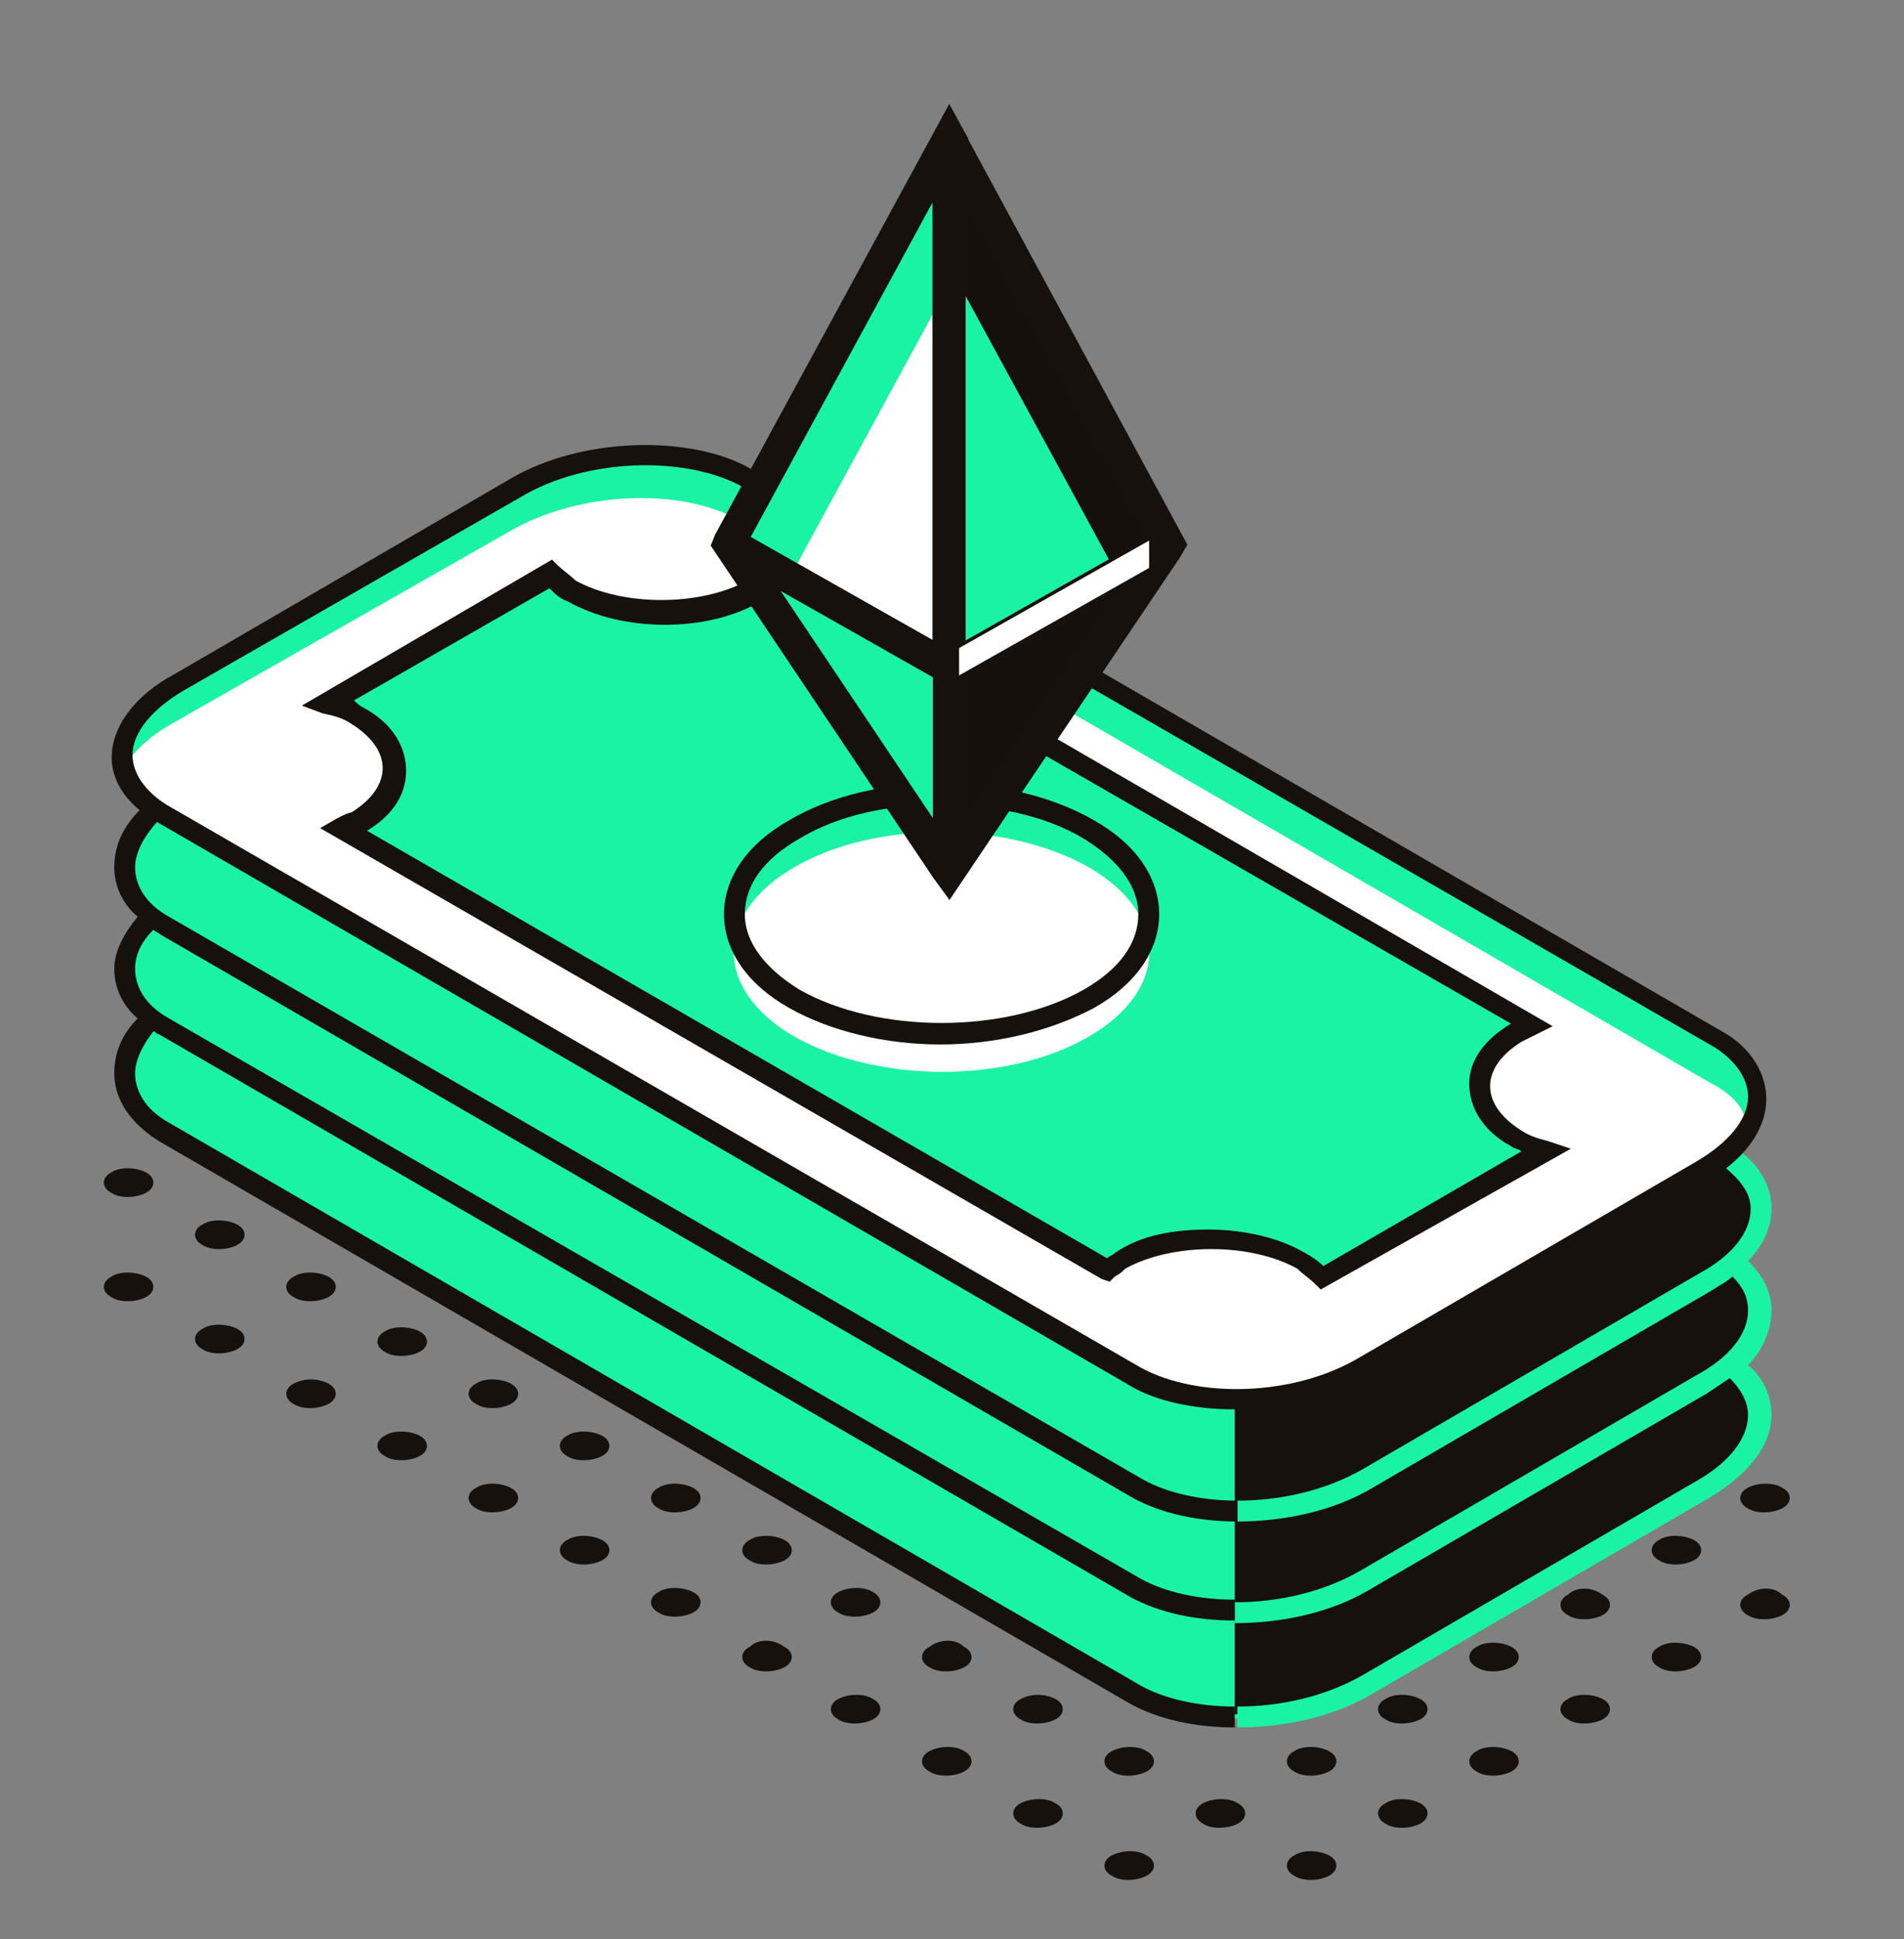 <svg width="55" height="56" viewBox="0 0 55 56" fill="none" xmlns="http://www.w3.org/2000/svg">
<rect x="0" y="0" width="55" height="56" fill="#808080" stroke="none"/>
<path d="M50.044 39.418C51.098 38.44 51.098 37.235 50.119 36.407C51.248 35.353 51.173 33.998 49.743 33.171L21.592 16.987C19.86 16.009 16.925 16.159 14.968 17.288L5.183 22.858C3.376 23.912 3.075 25.418 4.355 26.471C3.301 27.45 3.301 28.654 4.43 29.482C3.226 30.536 3.301 31.891 4.731 32.719L32.807 48.977C34.538 49.956 37.474 49.805 39.431 48.676L49.141 43.031C51.022 41.977 51.324 40.397 50.044 39.418Z" fill="#1BF3A4"/>
<path d="M50.044 39.343C51.097 38.364 51.097 37.16 50.119 36.332C51.248 35.278 51.173 33.923 49.743 33.095L48.764 32.493L35.667 40.397V49.504C36.947 49.504 38.377 49.203 39.431 48.601L49.216 42.956C51.022 41.902 51.323 40.397 50.044 39.343Z" fill="#16110D"/>
<path d="M49.065 42.73L39.355 48.375C38.301 48.977 37.022 49.278 35.742 49.278V49.881C37.097 49.881 38.527 49.58 39.656 48.902L49.366 43.257C50.495 42.579 51.173 41.751 51.173 40.848C51.173 40.321 50.947 39.794 50.495 39.418C50.947 38.966 51.173 38.364 51.173 37.837C51.173 37.31 50.947 36.859 50.495 36.407C50.947 35.956 51.173 35.429 51.173 34.902C51.173 34.3 50.872 33.697 50.27 33.246C50.119 33.396 49.968 33.547 49.818 33.697C50.27 34.074 50.571 34.45 50.571 34.902C50.571 35.579 50.044 36.257 49.065 36.783L39.355 42.429C38.301 43.031 37.022 43.332 35.742 43.332V43.934C37.097 43.934 38.527 43.633 39.656 42.956L49.366 37.31C49.592 37.16 49.893 37.009 50.044 36.859C50.345 37.16 50.495 37.461 50.495 37.837C50.495 38.515 49.968 39.192 48.99 39.719L39.28 45.364C38.226 45.967 36.947 46.268 35.667 46.268V46.87C37.022 46.87 38.452 46.569 39.581 45.891L49.291 40.246C49.517 40.095 49.743 39.945 49.968 39.794C50.27 40.095 50.495 40.472 50.495 40.848C50.495 41.526 49.968 42.203 49.065 42.73Z" fill="#1BF3A4"/>
<path d="M35.667 49.278C34.613 49.278 33.635 49.053 32.957 48.676L4.881 32.418C4.204 32.041 3.903 31.515 3.903 30.988C3.903 30.611 4.129 30.16 4.43 29.783C4.505 29.783 4.505 29.859 4.58 29.859L32.656 46.117C33.484 46.569 34.538 46.794 35.667 46.794V46.192C34.613 46.192 33.635 45.967 32.957 45.59L4.881 29.407C4.204 29.031 3.903 28.504 3.903 27.977C3.903 27.601 4.053 27.224 4.43 26.848C4.505 26.923 4.58 26.923 4.656 26.998L32.731 43.257C33.559 43.708 34.613 43.934 35.742 43.934V43.332C34.689 43.332 33.71 43.106 33.033 42.73L4.881 26.471C4.204 26.095 3.903 25.568 3.903 25.041C3.903 24.59 4.204 24.063 4.656 23.611C4.505 23.461 4.279 23.385 4.204 23.235C3.602 23.762 3.301 24.364 3.301 25.041C3.301 25.568 3.527 26.095 3.978 26.471C3.602 26.923 3.301 27.45 3.301 27.977C3.301 28.504 3.527 29.031 3.978 29.407C3.527 29.859 3.301 30.386 3.301 30.988C3.301 31.74 3.752 32.418 4.58 32.945L32.656 49.203C33.484 49.655 34.538 49.881 35.667 49.881V49.278Z" fill="#16110D"/>
<path d="M32.807 39.794L4.731 23.536C3 22.557 3.226 20.826 5.183 19.697L14.893 14.052C16.849 12.923 19.86 12.772 21.516 13.751L49.667 30.009C51.399 30.988 51.173 32.719 49.216 33.848L39.506 39.493C37.474 40.622 34.538 40.773 32.807 39.794Z" fill="#1BF3A4"/>
<path d="M49.442 31.289L21.366 15.03C19.635 14.052 16.699 14.202 14.742 15.331L4.957 20.901C4.28 21.278 3.753 21.805 3.527 22.256C3.677 22.708 4.054 23.16 4.581 23.461L32.657 39.719C34.388 40.698 37.323 40.547 39.28 39.418L48.99 33.773C49.668 33.396 50.195 32.869 50.42 32.418C50.42 32.041 50.044 31.59 49.442 31.289Z" fill="white"/>
<path d="M35.667 40.697C34.538 40.697 33.409 40.472 32.656 40.02L4.58 23.762C3.752 23.31 3.226 22.633 3.226 21.88C3.226 20.977 3.903 20.073 5.032 19.471L14.742 13.826C16.774 12.622 19.936 12.546 21.667 13.525L49.743 29.783C50.571 30.235 51.022 30.988 51.022 31.74C51.022 32.644 50.345 33.547 49.216 34.149L39.506 39.794C38.527 40.396 37.097 40.697 35.667 40.697ZM32.957 39.493C34.613 40.396 37.398 40.321 39.28 39.192L48.99 33.547C49.893 33.02 50.495 32.343 50.495 31.665C50.495 31.138 50.119 30.611 49.517 30.235L21.441 14.052C19.785 13.149 16.925 13.224 15.043 14.353L5.333 19.923C4.43 20.45 3.828 21.127 3.828 21.805C3.828 22.331 4.204 22.858 4.806 23.235L32.957 39.493Z" fill="#16110D"/>
<path d="M43.797 32.794C42.366 31.966 42.366 30.611 43.797 29.783C43.947 29.708 44.098 29.633 44.248 29.558L22.194 16.837C22.043 16.912 21.968 16.987 21.817 17.138C20.387 17.966 17.979 17.966 16.549 17.138C16.323 16.987 16.097 16.837 15.946 16.611L9.473 20.299C9.774 20.375 10.075 20.525 10.301 20.676C11.731 21.504 11.731 22.858 10.301 23.686C10.151 23.762 10 23.837 9.925 23.912L31.979 36.633C32.054 36.558 32.205 36.482 32.28 36.407C33.71 35.579 36.119 35.579 37.549 36.407C37.775 36.558 38.001 36.708 38.151 36.934L44.624 33.246C44.323 33.095 44.022 32.945 43.797 32.794Z" fill="#1BF3A4"/>
<path d="M38.151 37.235L38 37.085C37.85 36.934 37.624 36.783 37.474 36.633C36.119 35.88 33.861 35.88 32.506 36.633C32.43 36.708 32.355 36.783 32.205 36.859L32.054 37.009L31.828 36.934L9.247 23.912L9.774 23.611C9.925 23.536 10.075 23.461 10.15 23.461C10.752 23.084 11.054 22.633 11.054 22.181C11.054 21.729 10.752 21.278 10.15 20.901C9.925 20.751 9.699 20.676 9.322 20.6L8.72 20.375L15.946 16.159L16.097 16.31C16.247 16.46 16.473 16.611 16.624 16.762C17.979 17.514 20.237 17.514 21.591 16.762C21.817 16.762 21.893 16.686 21.968 16.611L22.118 16.46L44.85 29.633L44.398 29.859C44.248 29.934 44.097 30.009 43.947 30.084C43.345 30.461 43.044 30.912 43.044 31.364C43.044 31.816 43.345 32.267 43.947 32.644C44.173 32.794 44.398 32.869 44.7 32.945L45.377 33.17L38.151 37.235ZM34.914 35.504C35.893 35.504 36.947 35.73 37.699 36.181C37.85 36.257 38.076 36.407 38.226 36.558L43.947 33.246C43.871 33.17 43.721 33.17 43.646 33.095C42.818 32.644 42.441 31.966 42.441 31.289C42.441 30.611 42.893 30.009 43.646 29.558L22.194 17.213C22.118 17.288 22.043 17.364 21.968 17.364C20.462 18.267 17.979 18.267 16.398 17.364C16.172 17.288 16.021 17.138 15.871 16.987L10.226 20.224C10.301 20.299 10.376 20.375 10.527 20.45C11.355 20.901 11.731 21.579 11.731 22.256C11.731 22.934 11.355 23.536 10.602 23.988L31.979 36.332C32.054 36.257 32.129 36.257 32.205 36.181C32.957 35.654 33.936 35.504 34.914 35.504Z" fill="#16110D"/>
<path d="M31.452 28.805C29.119 30.16 25.355 30.16 22.946 28.805C20.613 27.45 20.613 25.267 22.946 23.912C25.28 22.557 29.043 22.557 31.452 23.912C33.785 25.267 33.785 27.45 31.452 28.805Z" fill="#1BF3A4"/>
<path d="M31.452 29.934C29.119 31.289 25.355 31.289 22.946 29.934C20.613 28.579 20.613 26.396 22.946 25.041C25.28 23.686 29.043 23.686 31.452 25.041C33.785 26.396 33.785 28.579 31.452 29.934Z" fill="white"/>
<path d="M27.162 30.16C25.581 30.16 24 29.783 22.796 29.106C21.591 28.428 20.914 27.45 20.914 26.396C20.914 25.342 21.591 24.364 22.796 23.686C25.204 22.256 29.119 22.256 31.602 23.686C32.807 24.364 33.484 25.342 33.484 26.396C33.484 27.45 32.807 28.428 31.602 29.106C30.323 29.783 28.742 30.16 27.162 30.16ZM27.162 23.235C25.656 23.235 24.226 23.536 23.097 24.213C22.043 24.816 21.516 25.568 21.516 26.396C21.516 27.224 22.118 27.977 23.097 28.579C25.355 29.859 29.043 29.859 31.301 28.579C32.355 27.977 32.882 27.224 32.882 26.396C32.882 25.568 32.28 24.816 31.301 24.213C30.172 23.536 28.667 23.235 27.162 23.235Z" fill="#16110D"/>
<path d="M38.377 53.569C38.678 53.719 38.678 54.02 38.377 54.171C38.076 54.322 37.624 54.322 37.399 54.171C37.098 54.02 37.098 53.719 37.399 53.569C37.624 53.418 38.076 53.418 38.377 53.569Z" fill="#16110D"/>
<path d="M41.011 52.063C41.312 52.214 41.312 52.515 41.011 52.666C40.71 52.816 40.259 52.816 40.033 52.666C39.732 52.515 39.732 52.214 40.033 52.063C40.259 51.913 40.71 51.913 41.011 52.063Z" fill="#16110D"/>
<path d="M43.646 50.558C43.947 50.709 43.947 51.01 43.646 51.16C43.345 51.311 42.894 51.311 42.668 51.16C42.367 51.01 42.367 50.709 42.668 50.558C42.894 50.407 43.345 50.407 43.646 50.558Z" fill="#16110D"/>
<path d="M46.281 49.053C46.582 49.203 46.582 49.504 46.281 49.655C45.979 49.805 45.528 49.805 45.302 49.655C45.001 49.504 45.001 49.203 45.302 49.053C45.528 48.902 45.979 48.902 46.281 49.053Z" fill="#16110D"/>
<path d="M48.915 47.547C49.216 47.698 49.216 47.999 48.915 48.149C48.614 48.3 48.163 48.3 47.937 48.149C47.636 47.999 47.636 47.698 47.937 47.547C48.163 47.397 48.614 47.397 48.915 47.547Z" fill="#16110D"/>
<path d="M51.474 46.042C51.775 46.192 51.775 46.493 51.474 46.644C51.173 46.794 50.722 46.794 50.496 46.644C50.195 46.493 50.195 46.192 50.496 46.042C50.797 45.816 51.248 45.816 51.474 46.042Z" fill="#16110D"/>
<path d="M33.108 53.569C33.409 53.719 33.409 54.02 33.108 54.171C32.807 54.322 32.355 54.322 32.13 54.171C31.828 54.02 31.828 53.719 32.13 53.569C32.431 53.418 32.882 53.418 33.108 53.569Z" fill="#16110D"/>
<path d="M35.743 52.063C36.044 52.214 36.044 52.515 35.743 52.666C35.442 52.816 34.99 52.816 34.764 52.666C34.463 52.515 34.463 52.214 34.764 52.063C35.066 51.913 35.517 51.913 35.743 52.063Z" fill="#16110D"/>
<path d="M38.377 50.558C38.678 50.709 38.678 51.01 38.377 51.16C38.076 51.311 37.624 51.311 37.399 51.16C37.098 51.01 37.098 50.709 37.399 50.558C37.624 50.407 38.076 50.407 38.377 50.558Z" fill="#16110D"/>
<path d="M41.011 49.053C41.312 49.203 41.312 49.504 41.011 49.655C40.71 49.805 40.259 49.805 40.033 49.655C39.732 49.504 39.732 49.203 40.033 49.053C40.259 48.902 40.71 48.902 41.011 49.053Z" fill="#16110D"/>
<path d="M43.646 47.547C43.947 47.698 43.947 47.999 43.646 48.149C43.345 48.3 42.894 48.3 42.668 48.149C42.367 47.999 42.367 47.698 42.668 47.547C42.894 47.397 43.345 47.397 43.646 47.547Z" fill="#16110D"/>
<path d="M46.281 46.042C46.582 46.192 46.582 46.493 46.281 46.644C45.979 46.794 45.528 46.794 45.302 46.644C45.001 46.493 45.001 46.192 45.302 46.042C45.528 45.816 45.979 45.816 46.281 46.042Z" fill="#16110D"/>
<path d="M48.915 44.461C49.216 44.612 49.216 44.913 48.915 45.063C48.614 45.214 48.163 45.214 47.937 45.063C47.636 44.913 47.636 44.612 47.937 44.461C48.163 44.311 48.614 44.311 48.915 44.461Z" fill="#16110D"/>
<path d="M51.474 42.956C51.775 43.106 51.775 43.407 51.474 43.558C51.173 43.708 50.722 43.708 50.496 43.558C50.195 43.407 50.195 43.106 50.496 42.956C50.797 42.805 51.248 42.805 51.474 42.956Z" fill="#16110D"/>
<path d="M30.474 52.063C30.775 52.214 30.775 52.515 30.474 52.666C30.173 52.816 29.721 52.816 29.495 52.666C29.194 52.515 29.194 52.214 29.495 52.063C29.796 51.913 30.248 51.913 30.474 52.063Z" fill="#16110D"/>
<path d="M33.108 50.558C33.409 50.709 33.409 51.01 33.108 51.16C32.807 51.311 32.355 51.311 32.13 51.16C31.828 51.01 31.828 50.709 32.13 50.558C32.431 50.407 32.882 50.407 33.108 50.558Z" fill="#16110D"/>
<path d="M27.839 50.558C28.14 50.709 28.14 51.01 27.839 51.16C27.538 51.311 27.086 51.311 26.861 51.16C26.559 51.01 26.559 50.709 26.861 50.558C27.162 50.407 27.613 50.407 27.839 50.558Z" fill="#16110D"/>
<path d="M30.474 49.053C30.775 49.203 30.775 49.504 30.474 49.655C30.173 49.805 29.721 49.805 29.495 49.655C29.194 49.504 29.194 49.203 29.495 49.053C29.796 48.902 30.173 48.902 30.474 49.053Z" fill="#16110D"/>
<path d="M25.205 49.053C25.506 49.203 25.506 49.504 25.205 49.655C24.904 49.805 24.452 49.805 24.226 49.655C23.925 49.504 23.925 49.203 24.226 49.053C24.527 48.902 24.979 48.902 25.205 49.053Z" fill="#16110D"/>
<path d="M27.839 47.547C28.14 47.698 28.14 47.999 27.839 48.149C27.538 48.3 27.086 48.3 26.861 48.149C26.559 47.999 26.559 47.698 26.861 47.547C27.162 47.321 27.613 47.321 27.839 47.547Z" fill="#16110D"/>
<path d="M22.646 47.547C22.947 47.698 22.947 47.999 22.646 48.149C22.345 48.3 21.893 48.3 21.667 48.149C21.366 47.999 21.366 47.698 21.667 47.547C21.893 47.321 22.345 47.321 22.646 47.547Z" fill="#16110D"/>
<path d="M25.205 45.967C25.506 46.117 25.506 46.418 25.205 46.569C24.904 46.719 24.452 46.719 24.226 46.569C23.925 46.418 23.925 46.117 24.226 45.967C24.527 45.816 24.979 45.816 25.205 45.967Z" fill="#16110D"/>
<path d="M20.011 45.967C20.312 46.117 20.312 46.418 20.011 46.569C19.71 46.719 19.258 46.719 19.032 46.569C18.731 46.418 18.731 46.117 19.032 45.967C19.258 45.816 19.71 45.816 20.011 45.967Z" fill="#16110D"/>
<path d="M22.646 44.461C22.947 44.612 22.947 44.913 22.646 45.063C22.345 45.214 21.893 45.214 21.667 45.063C21.366 44.913 21.366 44.612 21.667 44.461C21.893 44.311 22.345 44.311 22.646 44.461Z" fill="#16110D"/>
<path d="M17.377 44.461C17.678 44.612 17.678 44.913 17.377 45.063C17.076 45.214 16.624 45.214 16.398 45.063C16.097 44.913 16.097 44.612 16.398 44.461C16.624 44.311 17.076 44.311 17.377 44.461Z" fill="#16110D"/>
<path d="M20.011 42.956C20.312 43.106 20.312 43.407 20.011 43.558C19.71 43.708 19.258 43.708 19.032 43.558C18.731 43.407 18.731 43.106 19.032 42.956C19.258 42.805 19.71 42.805 20.011 42.956Z" fill="#16110D"/>
<path d="M14.742 42.956C15.043 43.106 15.043 43.407 14.742 43.558C14.441 43.708 13.989 43.708 13.763 43.558C13.462 43.407 13.462 43.106 13.763 42.956C13.989 42.805 14.441 42.805 14.742 42.956Z" fill="#16110D"/>
<path d="M17.377 41.45C17.678 41.601 17.678 41.902 17.377 42.052C17.076 42.203 16.624 42.203 16.398 42.052C16.097 41.902 16.097 41.601 16.398 41.45C16.624 41.3 17.076 41.3 17.377 41.45Z" fill="#16110D"/>
<path d="M12.108 41.45C12.409 41.601 12.409 41.902 12.108 42.052C11.807 42.203 11.355 42.203 11.129 42.052C10.828 41.902 10.828 41.601 11.129 41.45C11.355 41.3 11.807 41.3 12.108 41.45Z" fill="#16110D"/>
<path d="M14.742 39.945C15.043 40.095 15.043 40.397 14.742 40.547C14.441 40.697 13.989 40.697 13.763 40.547C13.462 40.397 13.462 40.095 13.763 39.945C13.989 39.794 14.441 39.794 14.742 39.945Z" fill="#16110D"/>
<path d="M9.473 39.945C9.774 40.095 9.774 40.397 9.473 40.547C9.172 40.697 8.721 40.697 8.495 40.547C8.194 40.397 8.194 40.095 8.495 39.945C8.796 39.794 9.172 39.794 9.473 39.945Z" fill="#16110D"/>
<path d="M12.108 38.439C12.409 38.59 12.409 38.891 12.108 39.042C11.807 39.192 11.355 39.192 11.129 39.042C10.828 38.891 10.828 38.59 11.129 38.439C11.355 38.289 11.807 38.289 12.108 38.439Z" fill="#16110D"/>
<path d="M6.839 38.364C7.14 38.515 7.14 38.816 6.839 38.966C6.538 39.117 6.086 39.117 5.86 38.966C5.559 38.816 5.559 38.515 5.86 38.364C6.086 38.214 6.538 38.214 6.839 38.364Z" fill="#16110D"/>
<path d="M9.473 36.859C9.774 37.009 9.774 37.31 9.473 37.461C9.172 37.611 8.721 37.611 8.495 37.461C8.194 37.31 8.194 37.009 8.495 36.859C8.721 36.708 9.172 36.708 9.473 36.859Z" fill="#16110D"/>
<path d="M4.204 36.859C4.505 37.009 4.505 37.31 4.204 37.461C3.903 37.611 3.452 37.611 3.226 37.461C2.925 37.31 2.925 37.009 3.226 36.859C3.452 36.708 3.903 36.708 4.204 36.859Z" fill="#16110D"/>
<path d="M6.839 35.353C7.14 35.504 7.14 35.805 6.839 35.956C6.538 36.106 6.086 36.106 5.86 35.956C5.559 35.805 5.559 35.504 5.86 35.353C6.086 35.203 6.538 35.203 6.839 35.353Z" fill="#16110D"/>
<path d="M4.204 33.848C4.505 33.998 4.505 34.3 4.204 34.45C3.903 34.601 3.452 34.601 3.226 34.45C2.925 34.3 2.925 33.998 3.226 33.848C3.452 33.697 3.903 33.697 4.204 33.848Z" fill="#16110D"/>
<path d="M33.762 15.65L27.483 4.104C27.483 4.104 27.419 4.084 27.419 4.125V19.226C27.419 19.226 27.451 19.267 27.472 19.257L33.752 15.702C33.752 15.702 33.773 15.671 33.762 15.661V15.65Z" fill="#15100C"/>
<path d="M27.474 19.79L26.958 19.524L26.936 19.227L27.105 4.003L27.685 3.552L27.895 3.89L34.291 15.713L33.985 16.092L27.463 19.79H27.474ZM27.895 5.847V18.479L33.142 15.508L27.895 5.857V5.847Z" fill="#16110D"/>
<path d="M21.079 15.65L27.359 4.104C27.359 4.104 27.422 4.084 27.422 4.125V19.226C27.422 19.226 27.39 19.267 27.369 19.256L21.09 15.701C21.09 15.701 21.069 15.671 21.079 15.66V15.65Z" fill="#1BF3A4"/>
<path d="M22.793 16.709L27.281 19.26C27.281 19.26 27.334 19.26 27.334 19.23V8.36L22.793 16.709V16.709Z" fill="white"/>
<path d="M32.334 16.709L27.846 19.26C27.846 19.26 27.793 19.26 27.793 19.23V8.36L32.334 16.709V16.709Z" fill="#1BF3A4"/>
<path d="M27.4 19.791L27.126 19.658L20.53 15.755L20.657 15.437L27.421 3L27.969 4.004L27.895 4.117V19.494L27.4 19.791ZM21.689 15.509L26.936 18.48V5.848L21.689 15.499V15.509Z" fill="#16110D"/>
<path d="M33.708 15.808L27.492 25.101C27.492 25.101 27.429 25.111 27.429 25.08V19.312C27.429 19.312 27.429 19.292 27.45 19.281L33.666 15.757C33.666 15.757 33.729 15.778 33.708 15.808V15.808Z" fill="#15100C"/>
<path d="M27.42 25.98L27.251 24.904L26.946 25.078V19.064L27.178 18.9L33.742 15.181L34.3 15.724L34.1 16.073L27.42 26V25.98ZM27.894 19.556V23.623L32.288 17.066L27.894 19.556Z" fill="#16110D"/>
<path d="M21.143 15.808L27.36 25.1C27.36 25.1 27.423 25.111 27.423 25.08V19.312C27.423 19.312 27.423 19.291 27.402 19.281L21.186 15.757C21.186 15.757 21.122 15.777 21.143 15.808V15.808Z" fill="#1BF3A4"/>
<path d="M27.421 25.979L26.957 25.344L20.53 15.755L21.047 15.181L21.415 15.355L27.874 19.013L27.895 19.31L27.705 24.607L27.421 25.979V25.979ZM22.553 17.066L26.947 23.623V19.556L22.553 17.066V17.066Z" fill="#16110D"/>
<path d="M27.705 19.503V18.714L33.194 15.61V16.399L27.705 19.503Z" fill="white"/>
</svg>
